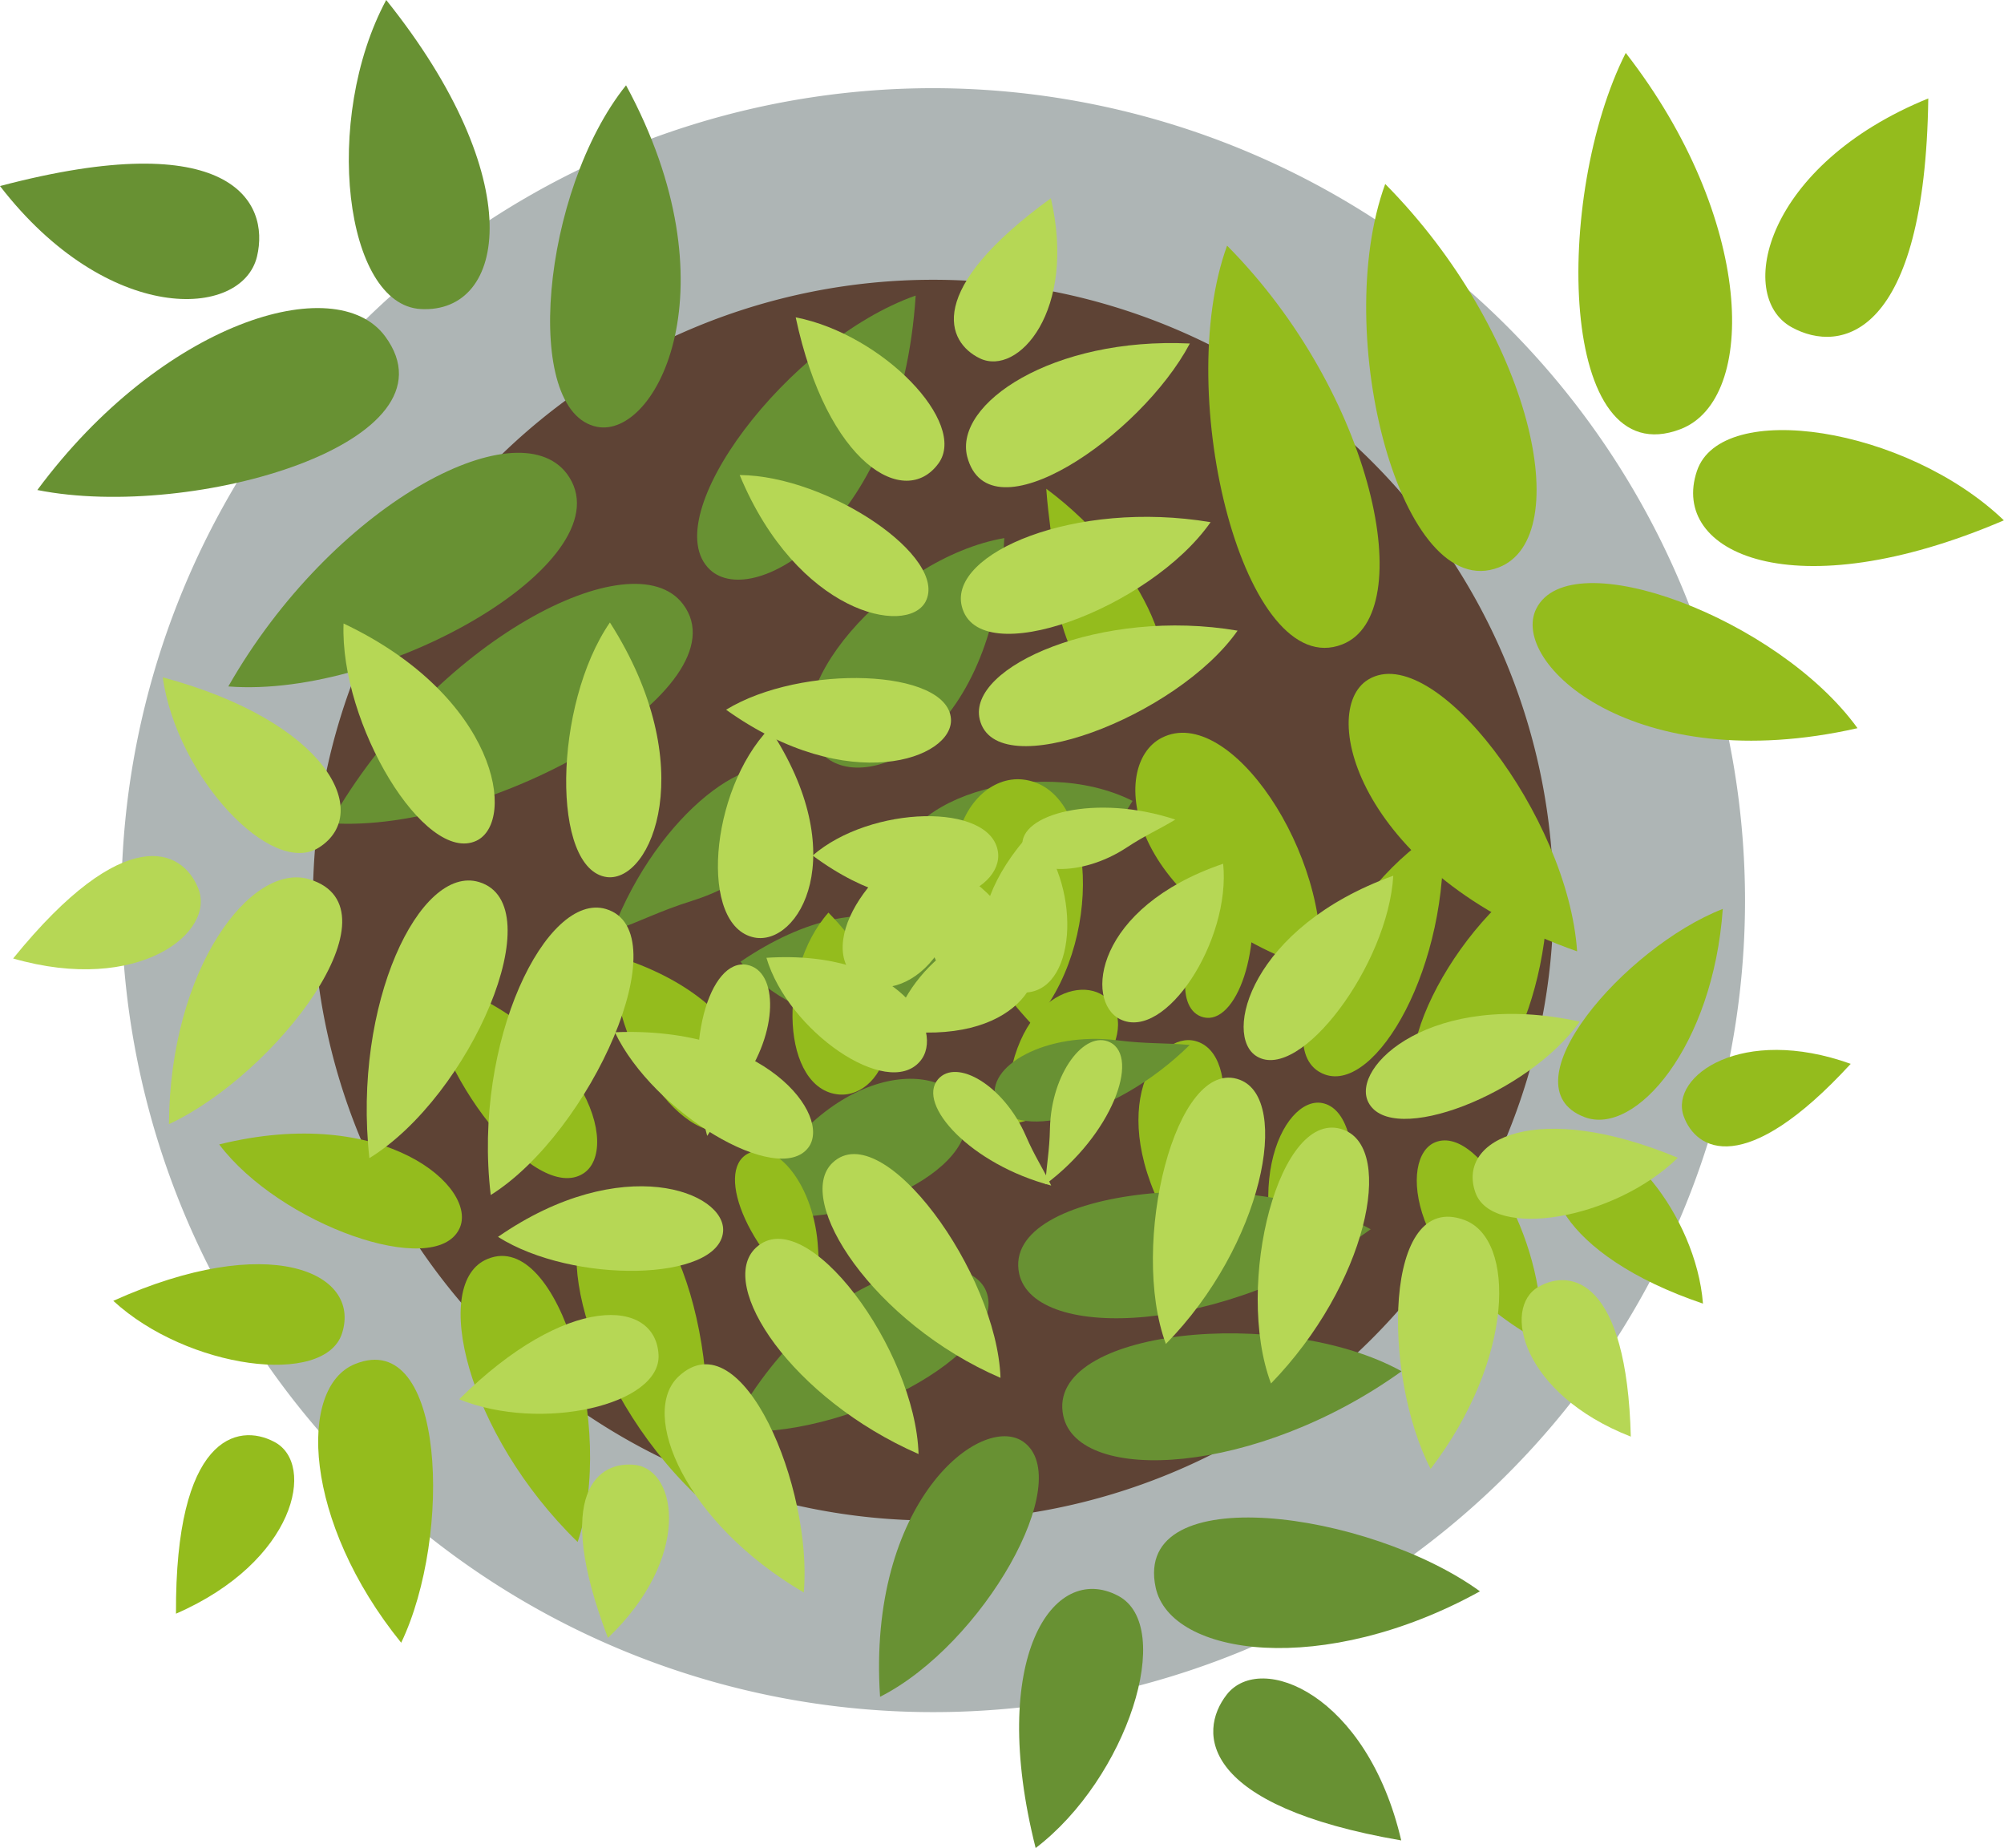 <svg id="Warstwa_1" data-name="Warstwa 1" xmlns="http://www.w3.org/2000/svg" viewBox="0 0 173.88 160.32"><defs><style>.cls-1{fill:#5e4335;}.cls-2{fill:#aeb5b5;}.cls-3{fill:#689133;}.cls-4{fill:#94bc1d;}.cls-5{fill:#b6d755;}</style></defs><circle class="cls-1" cx="80.97" cy="78.09" r="62.13"/><path class="cls-2" d="M84.16,39.18A53.82,53.82,0,1,1,30.34,93,53.82,53.82,0,0,1,84.16,39.18m0-16.62A70.44,70.44,0,1,0,154.6,93,70.51,70.51,0,0,0,84.16,22.56Z" transform="translate(-3.19 -14.91)"/><path class="cls-3" d="M25.49,37.16c1.14-4.78-2.34-11.38-22.3-6.11C12.52,43.13,24.18,42.62,25.49,37.16Z" transform="translate(-3.19 -14.91)"/><path class="cls-3" d="M36.6,44.08c-4.3-5.8-19.36-1.25-30.17,13.34C20,60.12,43.37,53.24,36.6,44.08Z" transform="translate(-3.19 -14.91)"/><path class="cls-3" d="M39.7,41.72c7.49.41,9.43-11.31-3-26.81C31.15,25.25,33.09,41.36,39.7,41.72Z" transform="translate(-3.19 -14.91)"/><path class="cls-3" d="M52.37,56C48,50.25,32,58.69,23,74.46,36.79,75.54,57.81,63.28,52.37,56Z" transform="translate(-3.19 -14.91)"/><path class="cls-3" d="M62.45,67.32c-4.35-5.76-21.67,3.16-30.63,19C45.65,87.31,67.92,74.56,62.45,67.32Z" transform="translate(-3.19 -14.91)"/><path class="cls-3" d="M55,51.94c5.16,1,12-12.13,2.51-29.63C50.15,31.49,48.45,50.66,55,51.94Z" transform="translate(-3.19 -14.91)"/><path class="cls-3" d="M64.79,64.33c3.83,3.6,16.57-3.94,17.85-23.78C71.57,44.45,60,59.8,64.79,64.33Z" transform="translate(-3.19 -14.91)"/><path class="cls-3" d="M71.9,82.33c-3-3.21-11.63,3.09-15.56,13.36,2.58-.91,4-1.72,6.89-2.63C70.18,90.89,74.46,85.06,71.9,82.33Z" transform="translate(-3.19 -14.91)"/><path class="cls-3" d="M74.46,80.24c3.55,3.88,15-.88,15.87-18.65C80.32,63.33,70,75.36,74.46,80.24Z" transform="translate(-3.19 -14.91)"/><path class="cls-3" d="M81.19,90.91c.9,5.18,11.62,7.66,20.27-6.52C93.2,80.24,80.06,84.39,81.19,90.91Z" transform="translate(-3.19 -14.91)"/><path class="cls-4" d="M149.27,111.72c1.06,3,5.32,5.47,14.5-4.52C154.33,103.82,148.06,108.24,149.27,111.72Z" transform="translate(-3.19 -14.91)"/><path class="cls-4" d="M140.67,111.82c4.44,1.69,11.16-6.15,12-18.06C144.16,97.08,133.68,109.16,140.67,111.82Z" transform="translate(-3.19 -14.91)"/><path class="cls-4" d="M139.79,114.23c-4.29,2.42-1.21,9.59,11.16,13.77C150.36,120.32,143.58,112.09,139.79,114.23Z" transform="translate(-3.19 -14.91)"/><path class="cls-4" d="M127.72,110.79c4.44,1.67,10.33-8.68,9.74-20.6C129.43,94.49,122.14,108.71,127.72,110.79Z" transform="translate(-3.19 -14.91)"/><path class="cls-4" d="M118.13,108.12c4.45,1.64,10.88-9.42,10.24-21.34C120.36,91.1,112.55,106.05,118.13,108.12Z" transform="translate(-3.19 -14.91)"/><path class="cls-4" d="M127.73,114c-3.21,1.27-2.32,11,9.1,17.29C137.63,123.59,131.78,112.38,127.73,114Z" transform="translate(-3.19 -14.91)"/><path class="cls-4" d="M117.9,110.6c-3.39-.63-7.78,8-1.46,19.48C121.19,124,122.18,111.4,117.9,110.6Z" transform="translate(-3.19 -14.91)"/><path class="cls-4" d="M107.6,103.16c2.8.71,5.34-5.84,3.87-12.91-1.1,1.42-1.6,2.38-2.88,3.89C105.52,97.81,105.21,102.55,107.6,103.16Z" transform="translate(-3.19 -14.91)"/><path class="cls-4" d="M106.91,105.22c-3.33-.89-8,5.81-2.17,15.94C109.66,116.65,111.12,106.34,106.91,105.22Z" transform="translate(-3.19 -14.91)"/><path class="cls-4" d="M99.41,101.7c-2.33-2.55-9.14-.13-8.9,10.78C96.55,111.85,102.35,104.9,99.41,101.7Z" transform="translate(-3.19 -14.91)"/><path class="cls-3" d="M109.63,161.92c-2.58,3.31-2.22,9.66,15.14,12.65C121.81,161.88,112.58,158.15,109.63,161.92Z" transform="translate(-3.19 -14.91)"/><path class="cls-3" d="M103.46,152.62c1.28,6,14.58,7.83,28.14.34C122,146,101.44,143.11,103.46,152.62Z" transform="translate(-3.19 -14.91)"/><path class="cls-3" d="M100.21,153.35c-5.67-3-11.32,5.43-7.16,21.88C101,169.17,105.22,156,100.21,153.35Z" transform="translate(-3.19 -14.91)"/><path class="cls-3" d="M95.45,137.75c1.32,6,16.77,5.16,29.35-3.88C114.45,128.13,93.8,130.2,95.45,137.75Z" transform="translate(-3.19 -14.91)"/><path class="cls-3" d="M91.62,125.41c1.34,6,17.95,5.23,30.5-3.86C111.76,115.85,90,117.86,91.62,125.41Z" transform="translate(-3.19 -14.91)"/><path class="cls-3" d="M92,140c-3.64-2.61-13.58,5.18-12.45,22.11C88.48,157.59,96.59,143.31,92,140Z" transform="translate(-3.19 -14.91)"/><path class="cls-3" d="M88.75,126.91c-1.7-4.15-14.26-2.82-22.28,12.13C76.44,139.94,90.89,132.14,88.75,126.91Z" transform="translate(-3.19 -14.91)"/><path class="cls-3" d="M89.61,110.42c1.2,3.56,10.13,1.72,16.81-4.86-2.32-.2-3.72-.08-6.27-.4C94,104.38,88.59,107.39,89.61,110.42Z" transform="translate(-3.19 -14.91)"/><path class="cls-3" d="M86.88,111.13c-1.38-4.27-12-4.64-18.92,8.85C76.34,122.18,88.62,116.5,86.88,111.13Z" transform="translate(-3.19 -14.91)"/><path class="cls-3" d="M85.44,100.46c1.14-4.34-6.31-10.06-18-2.12C72.34,104.49,84,105.93,85.44,100.46Z" transform="translate(-3.19 -14.91)"/><path class="cls-4" d="M27,140c-3.23-1.72-8.62-.44-8.54,14.9C28.84,150.38,30.63,141.9,27,140Z" transform="translate(-3.19 -14.91)"/><path class="cls-4" d="M34,133.24c-5,2-4.5,13.69,4,24.18C42.45,148.14,41.83,130.07,34,133.24Z" transform="translate(-3.19 -14.91)"/><path class="cls-4" d="M32.87,130.57c1.69-5.31-6.38-8.88-19.85-2.81C19.43,133.66,31.38,135.26,32.87,130.57Z" transform="translate(-3.19 -14.91)"/><path class="cls-4" d="M45.51,124.12c-5,2-1.87,15.15,7.8,24.56C56.65,138.94,51.74,121.55,45.51,124.12Z" transform="translate(-3.19 -14.91)"/><path class="cls-4" d="M55.51,119c-4.95,2.06-1.75,16.17,8,25.55C66.77,134.76,61.73,116.37,55.51,119Z" transform="translate(-3.19 -14.91)"/><path class="cls-4" d="M43.05,121.5c1.69-3.52-6.5-10.85-20.84-7.31C27.45,121.15,40.93,125.94,43.05,121.5Z" transform="translate(-3.19 -14.91)"/><path class="cls-4" d="M53.79,116.72c3.3-2.08.25-12.65-13.78-17.25C40.75,108.15,49.64,119.36,53.79,116.72Z" transform="translate(-3.19 -14.91)"/><path class="cls-4" d="M68.06,115c-2.87,1.57.06,9,6.72,13.67-.18-2-.5-3.2-.61-5.43C73.9,117.78,70.5,113.62,68.06,115Z" transform="translate(-3.19 -14.91)"/><path class="cls-4" d="M67,112.72c3.45-1.83,2.15-11-10.47-14.88C56,105.37,62.69,115,67,112.72Z" transform="translate(-3.19 -14.91)"/><path class="cls-4" d="M76,109.86c3.89.32,7.67-6.93-.93-15.78C70.51,99.25,71.06,109.47,76,109.86Z" transform="translate(-3.19 -14.91)"/><path class="cls-4" d="M158.63,43.29c4.3,2.39,11.59.81,11.87-19.84C156.36,29.2,153.73,40.57,158.63,43.29Z" transform="translate(-3.19 -14.91)"/><path class="cls-4" d="M149,52.14c6.75-2.58,6.41-18.31-4.75-32.64C138,31.87,138.35,56.21,149,52.14Z" transform="translate(-3.19 -14.91)"/><path class="cls-4" d="M150.43,55.76c-2.41,7.11,8.36,12.12,26.63,4.29C168.59,51.94,152.55,49.49,150.43,55.76Z" transform="translate(-3.19 -14.91)"/><path class="cls-4" d="M133.24,64.13c6.73-2.63,2.91-20.35-9.86-33.26C118.63,43.89,124.8,67.42,133.24,64.13Z" transform="translate(-3.19 -14.91)"/><path class="cls-4" d="M119.66,70.81c6.72-2.64,2.77-21.72-10-34.59C104.91,49.26,111.22,74.14,119.66,70.81Z" transform="translate(-3.19 -14.91)"/><path class="cls-4" d="M136.49,67.71c-2.36,4.69,8.48,14.77,27.87,10.37C157.48,68.57,139.46,61.79,136.49,67.71Z" transform="translate(-3.19 -14.91)"/><path class="cls-4" d="M121.91,73.86c-4.49,2.73-.65,17,18.12,23.58C139.25,85.74,127.57,70.43,121.91,73.86Z" transform="translate(-3.19 -14.91)"/><path class="cls-4" d="M102.67,75.88c3.9-2,.14-12-8.7-18.57.19,2.73.59,4.32.68,7.34C94.88,71.93,99.35,77.62,102.67,75.88Z" transform="translate(-3.19 -14.91)"/><path class="cls-4" d="M104,78.91c-4.69,2.38-3.18,14.72,13.71,20.29C118.71,89.09,109.89,75.92,104,78.91Z" transform="translate(-3.19 -14.91)"/><path class="cls-4" d="M91.9,82.53c-5.22-.52-10.49,9.15.85,21.28C99,97,98.49,83.19,91.9,82.53Z" transform="translate(-3.19 -14.91)"/><path class="cls-5" d="M88.21,46c-2.91-1.41-4.82-5.92,6.16-13.89C96.63,41.87,91.53,47.59,88.21,46Z" transform="translate(-3.19 -14.91)"/><path class="cls-5" d="M87.11,54.52c-1.16-4.6,7.41-10.38,19.32-9.81C102.16,52.75,89,61.77,87.11,54.52Z" transform="translate(-3.19 -14.91)"/><path class="cls-5" d="M84.62,55.11c-2.9,4-9.67.1-12.39-12.67C79.79,43.92,87.18,51.6,84.62,55.11Z" transform="translate(-3.19 -14.91)"/><path class="cls-5" d="M86.64,67.5c-1.14-4.6,9.82-9.26,21.59-7.29C103,67.69,88.07,73.29,86.64,67.5Z" transform="translate(-3.19 -14.91)"/><path class="cls-5" d="M88.2,77.33c-1.13-4.61,10.61-9.72,22.37-7.71C105.35,77.08,89.61,83.12,88.2,77.33Z" transform="translate(-3.19 -14.91)"/><path class="cls-5" d="M83.49,67.12c-1.63,3-11.14,1-16.12-11C75.07,56.18,85.54,63.28,83.49,67.12Z" transform="translate(-3.19 -14.91)"/><path class="cls-5" d="M85.7,77.27c.24,3.45-8.89,6.8-19.51-.79C72.77,72.47,85.4,72.94,85.7,77.27Z" transform="translate(-3.19 -14.91)"/><path class="cls-5" d="M91.91,88.37c-.39-2.86,6.41-4.63,13.26-2.36-1.54.93-2.54,1.32-4.2,2.41C97,91.05,92.23,90.81,91.91,88.37Z" transform="translate(-3.19 -14.91)"/><path class="cls-5" d="M89.78,88.81c.5,3.42-6.69,7.28-16.08.32C78.74,84.76,89.15,84.51,89.78,88.81Z" transform="translate(-3.19 -14.91)"/><path class="cls-5" d="M92.41,96.67c2.26,2.61-.93,9.09-11.74,7.6C82,98.34,89.57,93.38,92.41,96.67Z" transform="translate(-3.19 -14.91)"/><path class="cls-5" d="M136.69,126.54c2.83-1.61,7.65-.6,8,13C135.27,135.86,133.47,128.36,136.69,126.54Z" transform="translate(-3.19 -14.91)"/><path class="cls-5" d="M130.26,120.75c4.47,1.67,4.34,12.06-2.94,21.59C123.11,134.21,123.21,118.12,130.26,120.75Z" transform="translate(-3.19 -14.91)"/><path class="cls-5" d="M131.2,118.35c-1.64-4.68,5.45-8.06,17.57-3C143.22,120.76,132.64,122.48,131.2,118.35Z" transform="translate(-3.19 -14.91)"/><path class="cls-5" d="M119.79,112.93c4.46,1.69,2,13.42-6.32,22C110.26,126.38,114.19,110.8,119.79,112.93Z" transform="translate(-3.19 -14.91)"/><path class="cls-5" d="M110.78,108.59c4.45,1.71,2,14.34-6.43,22.91C101.16,122.92,105.19,106.44,110.78,108.59Z" transform="translate(-3.19 -14.91)"/><path class="cls-5" d="M121.92,110.54c-1.59-3.09,5.51-9.81,18.34-7C135.78,109.84,123.92,114.43,121.92,110.54Z" transform="translate(-3.19 -14.91)"/><path class="cls-5" d="M112.25,106.56c-3-1.78-.53-11.24,11.83-15.68C123.63,98.61,116,108.8,112.25,106.56Z" transform="translate(-3.19 -14.91)"/><path class="cls-5" d="M99.52,105.34c2.59,1.32.17,8-5.63,12.32.11-1.8.36-2.86.4-4.85C94.4,108,97.32,104.22,99.52,105.34Z" transform="translate(-3.19 -14.91)"/><path class="cls-5" d="M100.38,103.33c-3.11-1.54-2.19-9.7,8.94-13.49C110,96.52,104.29,105.27,100.38,103.33Z" transform="translate(-3.19 -14.91)"/><path class="cls-5" d="M92.37,101c-3.45.38-7-6,.43-14.06C97,91.44,96.72,100.54,92.37,101Z" transform="translate(-3.19 -14.91)"/><path class="cls-5" d="M58.35,142c-3.2-.41-7.26,2.33-2.41,15C63.17,150.09,62,142.51,58.35,142Z" transform="translate(-3.19 -14.91)"/><path class="cls-5" d="M62.09,134.3c-3.49,3.21.54,12.73,10.84,18.76C73.73,144,67.59,129.22,62.09,134.3Z" transform="translate(-3.19 -14.91)"/><path class="cls-5" d="M60.33,132.44c-.26-4.92-8-5.36-17.3,3.86C50.17,139.19,60.56,136.78,60.33,132.44Z" transform="translate(-3.19 -14.91)"/><path class="cls-5" d="M68.78,123.15c-3.47,3.24,3.18,13.13,14.11,17.9C82.62,132,73.13,119.09,68.78,123.15Z" transform="translate(-3.19 -14.91)"/><path class="cls-5" d="M75.44,115.77C72,119,79,129.7,90,134.44,89.69,125.34,79.78,111.69,75.44,115.77Z" transform="translate(-3.19 -14.91)"/><path class="cls-5" d="M65.93,121.76c.29-3.44-8.77-7-19.53.45C52.91,126.33,65.55,126.09,65.93,121.76Z" transform="translate(-3.19 -14.91)"/><path class="cls-5" d="M73.33,114.46c2.07-2.76-3.75-10.55-16.79-10C59.86,111.43,70.71,117.93,73.33,114.46Z" transform="translate(-3.19 -14.91)"/><path class="cls-5" d="M84.58,108.54c-1.89,2.19,2.84,7.38,9.82,9.22-.78-1.62-1.41-2.49-2.2-4.31C90.29,109.06,86.18,106.68,84.58,108.54Z" transform="translate(-3.19 -14.91)"/><path class="cls-5" d="M83,107c2.28-2.59-1.64-9.75-13.31-9C71.58,104.38,80.16,110.28,83,107Z" transform="translate(-3.19 -14.91)"/><path class="cls-5" d="M89.53,101.87c3.32-1,4.18-8.14-5.69-12.78C81.71,94.78,85.35,103.07,89.53,101.87Z" transform="translate(-3.19 -14.91)"/><path class="cls-5" d="M20.37,91.93C19,88.56,14,86.14,4.33,98.06,15.23,101.2,22,95.77,20.37,91.93Z" transform="translate(-3.19 -14.91)"/><path class="cls-5" d="M30.07,91.2C25,89.61,17.92,98.94,17.85,112.43,27.18,108.08,38.15,93.71,30.07,91.2Z" transform="translate(-3.19 -14.91)"/><path class="cls-5" d="M30.89,88.42c4.67-3,.69-10.92-13.58-14.75C18.53,82.3,26.77,91.1,30.89,88.42Z" transform="translate(-3.19 -14.91)"/><path class="cls-5" d="M44.76,91.43c-5.13-1.56-11,10.54-9.52,23.95C44,110,51.21,93.39,44.76,91.43Z" transform="translate(-3.19 -14.91)"/><path class="cls-5" d="M55.77,93.77c-5.14-1.54-11.6,11.41-10,24.81C54.47,113.13,62.22,95.7,55.77,93.77Z" transform="translate(-3.19 -14.91)"/><path class="cls-5" d="M44.52,87.85C48.05,86.19,46.36,75.33,33,69,32.66,77.7,40.06,89.93,44.52,87.85Z" transform="translate(-3.19 -14.91)"/><path class="cls-5" d="M55.85,91c3.88.47,8.21-9.63.26-22.09C51.19,76.06,51,90.36,55.85,91Z" transform="translate(-3.19 -14.91)"/><path class="cls-5" d="M68,98.61c-3.21-.6-5.61,7-3.45,14.84,1.14-1.68,1.64-2.79,3-4.59C70.75,104.5,70.75,99.13,68,98.61Z" transform="translate(-3.19 -14.91)"/><path class="cls-5" d="M68.64,96.24c3.83.76,8.61-7.13,1.31-18.15C64.72,83.53,63.82,95.27,68.64,96.24Z" transform="translate(-3.19 -14.91)"/><path class="cls-5" d="M77.35,99.68c2.82,2.7,10.33-.52,9.28-12.81C79.86,88,73.81,96.27,77.35,99.68Z" transform="translate(-3.19 -14.91)"/></svg>
